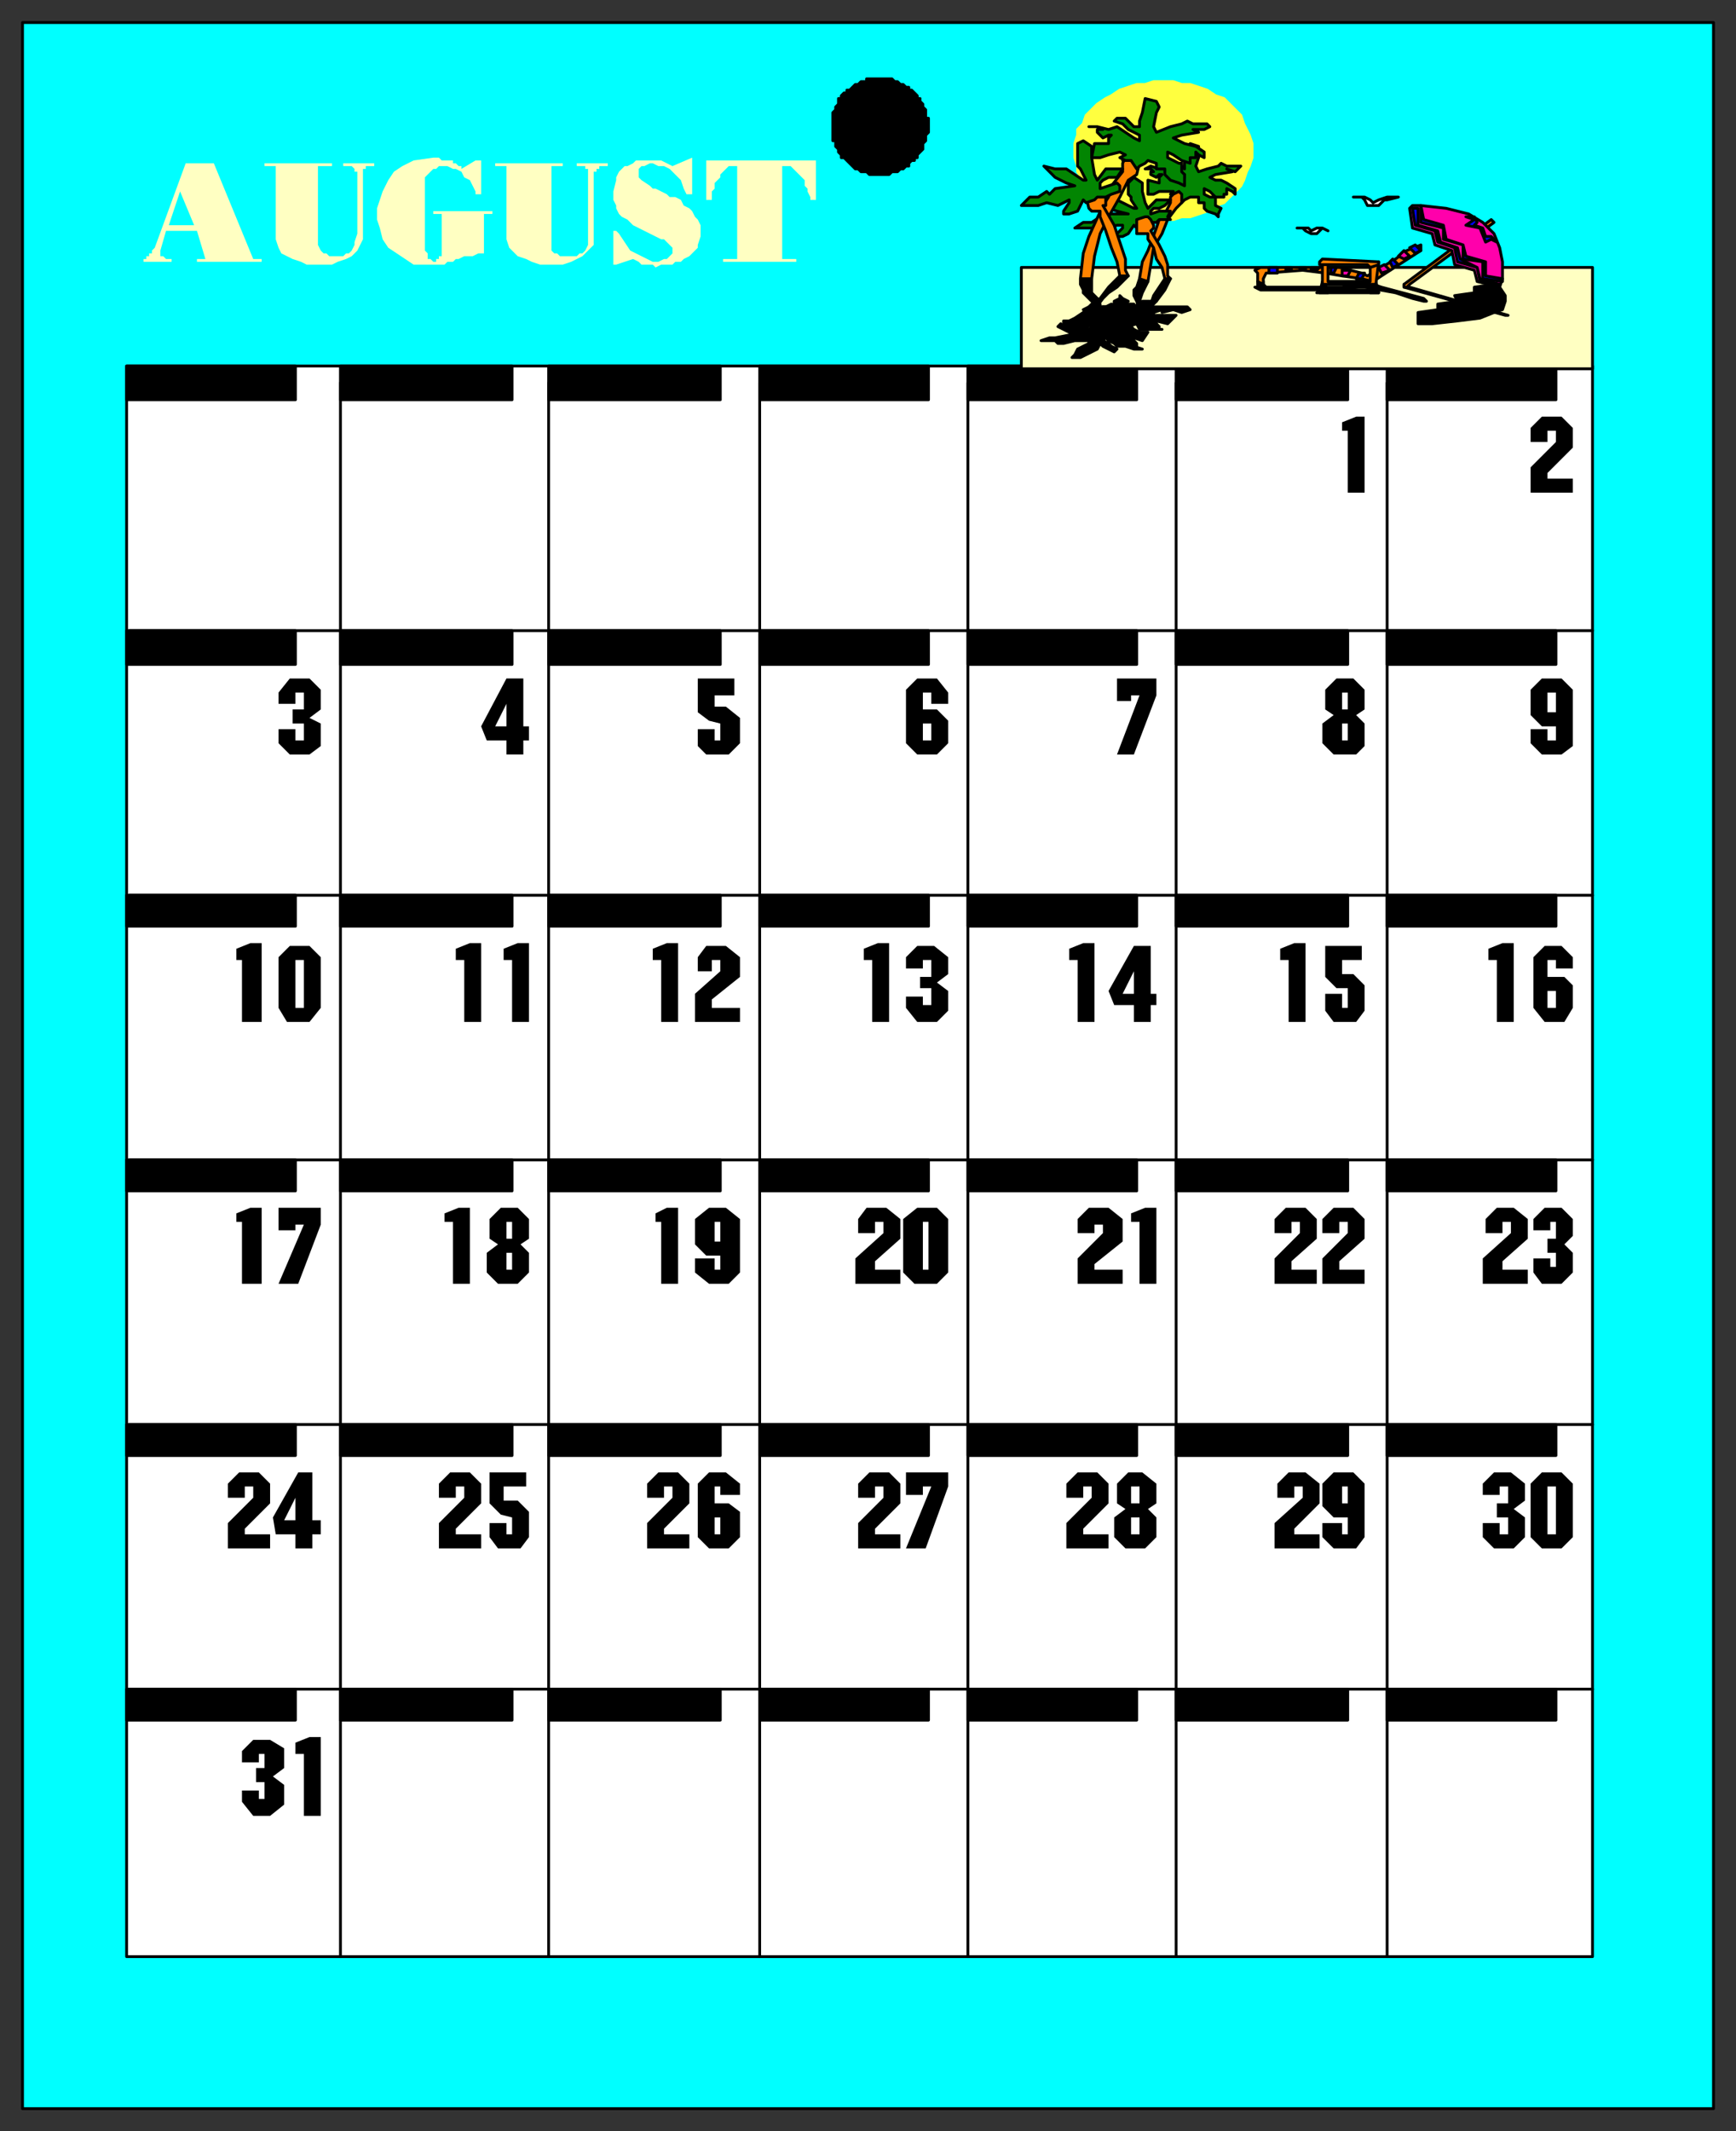 <svg xmlns="http://www.w3.org/2000/svg" fill-rule="evenodd" height="757" preserveAspectRatio="none" stroke-linecap="round" width="617"><rect width="100%" height="100%" fill="#333333" stroke="none"/><style>.brush0{fill:#fff}.pen0{stroke:#000;stroke-width:1;stroke-linejoin:round}.brush1{fill:#0ff}.brush2{fill:#000}.pen1,.pen2{stroke:none}.brush3{fill:#ffffc2}.brush5{fill:#028502}.brush6{fill:#ff8300}.brush7{fill:#ff00ab}.brush8{fill:#00f}</style><path class="pen0 brush1" d="M8 749h601V8H8v741z"/><path class="pen0 brush2" d="M330 45h0v-3h-1v-3l-1-1h0v-1l-1-1v-1h-1v-1l-1-1h0l-1-1h-1v-1h-1l-1-1h-1 0l-1-1h-1 0l-1-1h-4 0-5v1h-2l-1 1h0-1l-1 1h0l-1 1h-1v1h-1l-1 1v1h-1v2l-1 1h0v1l-1 1v2h0v5h0v3h1v2l1 1v1h0l1 1v1h1l1 1h0l1 1 1 1h0l1 1h1l1 1h2l1 1h7l1-1h2l1-1h1l1-1h1v-1l1-1h1v-1h1v-1l1-1h0l1-1v-2l1-1h0v-2l1-1h0v-2h0z"/><path class="pen0 brush0" d="M45 695h521V130H45v565z"/><path class="pen0" fill="none" d="M121 695V136m74 559V136m75 559V136m74 559V136m74 559V136m75 559V136m73 88H46m520 94H46m520 94H46m520 94H46m520 94H46"/><path class="pen0 brush2" d="M45 142h60v-12H45v12zm76 0h61v-12h-61v12zm74 0h61v-12h-61v12zm75 0h60v-12h-60v12zm74 0h60v-12h-60v12zm74 0h61v-12h-61v12zm75 0h60v-12h-60v12zM45 236h60v-12H45v12zm76 0h61v-12h-61v12zm74 0h61v-12h-61v12zm75 0h60v-12h-60v12zm74 0h60v-12h-60v12zm74 0h61v-12h-61v12zm75 0h60v-12h-60v12zM45 329h60v-11H45v11zm76 0h61v-11h-61v11zm74 0h61v-11h-61v11zm75 0h60v-11h-60v11zm74 0h60v-11h-60v11zm74 0h61v-11h-61v11zm75 0h60v-11h-60v11zM45 423h60v-11H45v11zm76 0h61v-11h-61v11zm74 0h61v-11h-61v11zm75 0h60v-11h-60v11zm74 0h60v-11h-60v11zm74 0h61v-11h-61v11zm75 0h60v-11h-60v11zM45 517h60v-11H45v11zm0 94h60v-11H45v11zm76-94h61v-11h-61v11zm0 94h61v-11h-61v11zm74-94h61v-11h-61v11zm0 94h61v-11h-61v11zm75-94h60v-11h-60v11zm0 94h60v-11h-60v11zm74-94h60v-11h-60v11zm0 94h60v-11h-60v11zm74-94h61v-11h-61v11zm0 94h61v-11h-61v11zm75-94h60v-11h-60v11zm0 94h60v-11h-60v11z"/><path class="pen1 brush2" d="m182 539-4-1-4-4v-11h13v5h-8v5h5l4 4v9l-3 4h-8l-3-4v-5h6v4h2v-6zm-17-11h-3v4h-6v-5l4-4h7l4 4v7l-9 9v2h9v5h-15v-9l9-9v-4zm20-86 3 3v7l-4 4h-7l-4-4v-7l4-3-3-2v-7l4-4h6l4 4v7l-3 2zm-24-8h-3v-3l5-2h4v27h-6v-22zm21-93h-3v-4l5-2h4v28h-6v-22zm-17 0h-3v-4l5-2h4v28h-6v-22zm15-78h-7l-2-5 9-17h6v17h2v5h-2v5h-6v-5z"/><path class="pen2 brush0" d="m180 250-4 8h4v-8zm2 184h-2v6h2v-6zm0 11h-2v6h2v-6z"/><path class="pen1 brush2" d="M331 528h-3v3h-6v-8h15v5l-8 22h-7l9-22zm-17 0h-3v4h-6v-5l4-4h7l4 4v7l-9 9v2h9v5h-15v-9l9-9v-4zm12-99h7l4 4v19l-4 4h-8l-4-4v-19l5-4zm-12 5h-3v4h-6v-5l3-4h7l5 4v7l-9 8v3h9v5h-16v-9l10-9v-4zm17-93h-3v3h-6v-4l4-4h6l5 4v6l-4 3 4 3v7l-4 4h-7l-4-5v-4h6v3h3v-6h-4v-4h4v-6zm-21 0h-3v-4l5-2h4v28h-6v-22zm21-95h-3v6h5l4 4v8l-4 4h-7l-4-4v-19l4-4h7l4 5v4h-6v-4z"/><path class="pen2 brush0" d="M331 257h-3v6h3v-6zm-3 177v17h2v-17h-2z"/><path class="pen1 brush2" d="M548 523h7l4 4v19l-4 4h-7l-4-4v-19l4-4zm-12 5h-3v3h-6v-4l4-4h6l5 4v6l-4 3 4 3v7l-4 4h-7l-4-4v-5h6v4h3v-6h-4v-5h4v-6zm17-94h-2v3h-6v-4l4-4h6l4 4v6l-3 3 3 3v7l-4 4h-7l-3-4v-5h6v3h2v-5h-3v-5h3v-6zm-16 0h-3v4h-6v-5l4-4h6l5 4v7l-9 8v3h9v5h-16v-9l10-9v-4zm16-93h-3v6h6l3 3v8l-3 5h-7l-4-5v-18l4-4h6l4 4v4h-6v-3zm-21 0h-3v-4l5-2h4v28h-6v-22zm21-83h-5l-4-4v-9l4-4h7l4 4v20l-4 3h-7l-4-4v-5h6v4h3v-5zm0-105h-3v4h-6v-5l4-4h7l4 4v7l-9 9v2h9v5h-15v-9l9-9v-4z"/><path class="pen2 brush0" d="M553 246h-3v7h3v-7zm0 106h-3v6h3v-6zm-3 176v17h3v-17h-3z"/><path class="pen1 brush2" d="M479 539h-5l-4-4v-8l4-4h7l4 4v19l-3 4h-8l-4-4v-5h7v4h2v-6zm-16-11h-3v4h-6v-5l4-4h6l5 4v7l-9 9v2h9v5h-16v-9l10-9v-4zm16-94h-3v4h-6v-5l4-4h7l4 4v7l-9 8v3h9v5h-15v-9l9-9v-4zm-17 0h-3v4h-6v-5l4-4h7l4 4v7l-9 8v3h9v5h-15v-9l9-9v-4zm17-83h-4l-4-4v-11h13v5h-7v5h4l4 4v9l-3 4h-8l-3-4v-6h6v5h2v-7zm-21-10h-3v-4l5-2h4v28h-6v-22zm24-87 3 3v8l-3 3h-8l-4-4v-7l4-3-3-2v-7l4-4h6l4 4v7l-3 2zm-3-101h-2v-3l5-2h3v27h-6v-22z"/><path class="pen2 brush0" d="M479 257h-2v6h2v-6zm0-11h-2v6h2v-6zm0 282h-2v6h2v-6z"/><path class="pen1 brush2" d="m408 536 3 3v7l-4 4h-7l-4-4v-7l4-3-3-2v-7l4-4h5l5 4v7l-3 2zm-20-8h-3v4h-6v-5l4-4h7l4 4v7l-9 9v2h9v5h-15v-9l9-9v-4zm17-94h-3v-3l5-2h4v27h-6v-22zm-13 1h-3v3h-6v-5l4-4h7l5 4v8l-10 8v2h10v5h-16v-9l9-9v-3zm11-78h-7l-2-5 9-16h6v17h2v4h-2v6h-6v-6zm-20-16h-3v-4l5-2h4v28h-6v-22zm22-94h-3v2h-5v-8h14v6l-8 21h-6l8-21z"/><path class="pen2 brush0" d="m403 345-4 8h4v-8zm2 194h-3v6h3v-6zm0-11h-3v6h3v-6z"/><path class="pen1 brush2" d="M256 446h-5l-4-4v-9l5-4h6l5 4v19l-4 4h-7l-5-4v-5h7v4h2v-5zm-21-12h-2v-3l4-2h4v27h-6v-22zm21-93h-3v4h-5v-5l3-4h7l5 4v7l-10 8v3h10v5h-16v-10l9-8v-4zm-21 0h-3v-4l5-2h4v28h-6v-22zm21-84-4-1-4-3v-12h13v6h-7v4h4l5 4v9l-4 4h-8l-3-3v-6h6v4h2v-6z"/><path class="pen2 brush0" d="M256 434h-2v7h2v-7z"/><path class="pen1 brush2" d="M256 528h-2v6h5l4 3v9l-4 4h-7l-4-4v-19l4-4h6l5 4v4h-7v-3zm-17 0h-3v4h-6v-5l4-4h7l4 4v7l-9 9v2h9v5h-15v-9l9-9v-4z"/><path class="pen2 brush0" d="M256 539h-2v6h2v-6z"/><path class="pen1 brush2" d="M105 545h-7l-1-6 9-16h5v17h3v5h-3v5h-6v-5zm-15-17h-3v4h-6v-5l4-4h7l4 4v7l-9 9v2h9v5H81v-9l9-9v-4zm18-93h-3v2h-6v-8h15v6l-8 21h-7l9-21zm-22-1h-2v-3l5-2h4v27h-7v-22zm17-98h7l4 4v18l-4 5h-8l-3-5v-18l4-4zm-17 5h-2v-4l5-2h4v28h-7v-22zm22-95h-3v4h-6v-4l4-5h7l4 4v7l-4 3 4 2v8l-4 3h-7l-4-4v-5h6v4h3v-6h-4v-5h4v-6z"/><path class="pen2 brush0" d="M105 341v17h3v-17h-3zm0 191-4 8h4v-8z"/><path class="pen1 brush2" d="M94 623h-2v3h-6v-4l4-4h6l5 3v7l-4 3 4 3v7l-5 4h-6l-4-5v-4h6v3h2v-6h-3v-5h3v-5zm14 0h-3v-4l5-2h4v28h-6v-22z"/><path class="brush3" d="M262 92V59h-3l-1 1-1 1-1 1v1l-1 1-1 1v2l-1 1v3h-2V57h39v14h-2v-1l-1-2v-1l-1-1v-2l-1-1-1-1-1-1-1-1-1-1h-3v33h5v1h-26v-1h5zm-23-33 7-3v13h-2l-1-2-1-3-2-2-2-2-2-1h-2l-2-1h-1l-2 1h-1l-1 1v3l1 1 3 2 1 1h1l2 1 2 1 1 1h2l2 1 1 2 2 1 1 1 1 2 1 1 1 2v4l-1 3v1l-1 1-1 1-1 1-2 1-1 1h-2l-1 1h-4l-2 1-1-1h-4l-1-1-2-1-6 2h-1V82h1l1 1 2 3 2 3 2 1 2 1 2 1 2 1h2l2-1h1l1-1 1-1v-2l-1-1-2-2h-1l-2-1-2-1-2-1-2-1-2-1-1-1-1-1-2-1-1-1-1-2v-1l-1-2v-3l1-4v-1l1-2 1-1 1-1h1l2-1 1-1h9l2 1 2 1zm-59 0h-4v-1h24v1h-4v30l1 1h1l1 1h6l1-1h1l1-1 1-2V60h-1v-1h-3v-1h11v1h-3v1h-1v1h-1v26l-2 2-2 2-2 1-2 1-3 1h-8l-3-1-2-1-3-1-1-1-2-2-1-3V59zm-11-2h2v12h-2v-1l-1-2-1-2-2-1-1-2-2-1h-1l-2-1h-3l-1 1h-1l-1 1-1 1-1 1v26l1 1v2h1l1 1h1v-1h1v-1h1V76h-3v-1h21v1h-3v14h-2l-2 1h-3l-2 1h-1l-1 1h-2l-1 1h-11l-3-2-3-2-3-2-2-3-1-4-1-3v-4l1-3 1-3 2-4 2-3 3-2 4-2 7-1h2l1 1h4v1h1l1 1h1v1l5-3zm-71 2h-4v-1h24v1h-5v28l1 2 1 1h1l1 1h5l1-1h1l1-1 1-2v-1l1-3V61h-1v-1l-1-1h-3v-1h11v1h-3v1h-1v25l-1 2-1 2-2 2-2 1-3 1-2 1h-9l-2-1-3-1-2-1-2-1-1-2-1-3V59zM55 88l11-30h10l14 34h3v1H70v-1h3l-3-10H59l-2 7v2h1l1 1h2v1H51v-1h1v-1h1v-1h1v-1l1-1z" style="stroke:none"/><path class="brush1" style="stroke:none" d="m69 80-5-12-4 12h9z"/><path class="brush1" style="stroke:#0ff;stroke-width:1;stroke-linejoin:round" d="M363 10h203v87H363V10z"/><path class="pen0 brush3" d="M363 95h203v36H363V95z"/><path style="stroke:#ffff3f;stroke-width:1;stroke-linejoin:round;fill:#ffff3f" d="M414 29h3l3 1h3l3 1 3 1 3 2 3 1 2 2 2 2 2 2 1 3 1 2 1 2 1 3v5l-1 3-1 2-1 3-1 2-2 2-2 2-2 2-3 1-3 2-3 1-3 1h-3l-3 1h-7l-3-1h-3l-3-1-3-1-3-2-2-1-3-2-2-2-2-2-1-2-2-3v-2l-1-3v-5l1-3v-2l2-2 1-3 2-2 2-2 3-2 2-1 3-2 3-1 3-1h3l3-1h4z"/><path class="pen0 brush5" d="m417 70-1-1 1-1h-5l-2 1h-2v-5l4 1v-2l1-1h-1l-1 1-2-1v-1h1l-1-1h-2l2-1 3 1h3l2 1 2 2h2v-1l-3-2-2-1-2-1v-1h3l3 2 1 1v-2l1-3 1-4 3 1v4l-1 3 1 2 3-1 4-1 1-1 2 1h5l-2 2-3-1 2 1-6 1-2 1 2 1h2l2 1 3 2v2l-1-1-2-1v2h-1v1h0-3l-2-2-2-1v2l2 1h2v3l2 1-1 2v1l-1-1-3-1-1-1v-2h-2v-2h-3l-2 1-1 1-1-2-3-1 1 1z"/><path class="pen0 brush2" d="m414 103-3 4-1 1-3 4-2 1-1 2-3 1 1 1-1 1h-3l-1-1 1-1 2-1 3-2 2-3 4-2 1-3 4-6h2l-2 4z"/><path class="pen0 brush2" d="M407 112h-1l-1-1v-1h0l-1-3-1-2v-2l1-1 1-3 3 1-1 2-1 2-1 3 2 1v1h2l1 1v2h-3 0zm-7 5h1l-2 1h9l-2 3-3-1-2 1h-1l1 1 2-1 1 1v1h-2 1l3 1h-3l-3-1h-3l-1-1-2-1-1-1-1 1 2 1 1 1 2 1-1 1-2-1-2-1-1-1-1 2-2 1-4 2h-3l1-1 1-2 4-2v-1h-5l-4 1h-2l-1-1h-5 0l3-1h3-1l5-1h3-1l-2-1-2-1-2-1 1-1 1 1h1l1-1 1 1 1-1h2l2 1 1 1 1-1-1-1h-2 0l1-2h-1l2-1v-1l1 1h2l1 1-1 1h3l-1 1 1 1h1l2-1h2v1l2 1h0z"/><path class="pen0 brush2" d="m397 102-3 2-2 2-3 4-2 1-1 1-3 3 1 1h-4v-2l2-1 3-2 3-3 3-2 3-4 4-4h3l-4 4z"/><path class="pen0 brush2" d="m391 112-1-1-1-1v-1h1l-3-3-2-2v-1l-1-2v-2h4v5l2 2 1 2v1h3l1 2h-1l-2 1h-1z"/><path class="pen0 brush2" d="m402 108 1 1 3-2h5l-4 1v1h15l1 1-3 1-3-1-4 1v-1l-3 1h-7 3l2 1 1 1 2 1v1l-3-1-4-1-2-1-1-1h-2v4l-2 2-3 1-2-2 1-1 2-3v-1l-4 1h-6l3-1h6l1-1h0-7l2-1h3l2-1 3 1 1-1h4-1z"/><path class="pen0 brush2" d="M409 111h1l-2 1h10l-3 3-4-1-1 1h-2l1 1 2-1 1 1v1l-2-1 1 1h2-8l-1-2-1-1h-3l2 2 1 1 2 1-2 1-2-1-1-2h-2l-1 1-2 2-4 2-3-1 1-1 2-1 3-2 1-1h-5l-4 1h-3l-1-1h-4v-1h6l-1-1h8-1l-1-1-2-1-2-1 2-1v1h1l1-1 2 1 1-1h2l1 1 1 1 1-1-1-1h-1 0l1-1v-1l2-1v-1l1 1 2 1h0l-1 1 2 1-1 1h3l2-1h1l1 1 1 1h0zm38-11v2h-1l2 1h27l8-1h2l11 2 6 2 4 1h1l-1-1-15-4-3-1h-5l-6 1h-27l-1-1v-1h-2z"/><path class="pen0 brush2" d="m472 104-1-3h15l1 3h3l-1-4h-19l-1 4h3z"/><path class="pen0 brush2" d="M472 103h-3l-1 1h22v-1h-18zm27-1 36 10h1l-35-10-1-1h-1v1z"/><path class="pen0 brush2" d="M504 115h5l9-1 8-1 5-2 3-1 1-3v-2l-2-3-2-1-7 1v2l-7 1 1 2-7 1v2l-7 1v4h0z"/><path class="pen0 brush6" d="m499 101 31-23 1 1-30 22-1 1h-1v-1z"/><path class="pen0 brush7" d="M502 73h3l9 1 8 2 5 3 4 4 2 5 1 5v6l-1 3-8-2-1-4-7-2-1-5-6-2-1-4-7-2-1-7 1-1z"/><path class="pen0 brush8" d="m505 73 1 5 7 2 1 5 6 2 1 4 7 2v5l6 1v1l-7-1v-6l-7-1v-5l-7-2v-4l-8-2v-6z"/><path class="pen0 brush8" d="M504 74v6l7 2 1 4 6 2 1 4 6 3 1 4 7 2v1l-7-2-1-5-7-2-1-5-6-2-1-4-7-2-1-6h2zm20 3 1 2-1 1 3 1 1 3h2l1 1 1 1-2-1-2 1-2-5-5-1 3-2-3-1h3z"/><path class="pen0 brush0" d="M483 70h2l2 1 1 1 2-1 3-1h4l-4 1h-1l-2 2h-1 0-3l-1-2-1-1h-3 2zm-20 11h2l1 1h0l2-1h2l2 1-2-1-1 1-1 1h-2l-2-1-1-1h-2 2z"/><path class="pen0 brush6" d="M447 100v-3l-1-1 2-1h28l8 2 2 1 10-6 4-3 5-2h0v2l-14 9-3 2-4-1-7-1-6-1-8-1-13 1-1 2v2l-2-1z"/><path class="pen0 brush6" d="M472 94v6h15v-6l3-1-1 8h-19v-8l2 1z"/><path class="pen0 brush8" d="M451 97v-2h3v2h-3z"/><path class="pen0 brush7" d="M457 96v-1h2v1h-2z"/><path class="pen0 brush8" d="M462 96v-1h2v1h-2z"/><path class="pen0 brush7" d="M466 96v-1h3l-1 1h-2z"/><path class="pen0 brush8" d="M473 97v-2h2l-1 2h-1z"/><path class="pen0 brush7" d="M477 98v-2h3l-1 2h-2z"/><path class="pen0 brush8" d="m482 99 1-2h2l-1 2h-2z"/><path class="pen0 brush7" d="m491 97-1-2 2-1 2 2-3 1z"/><path class="pen0 brush8" d="m495 95-1-2 1-1 2 2-2 1z"/><path class="pen0 brush7" d="m499 92-2-1 2-2 2 2-2 1z"/><path class="pen0 brush8" d="m503 90-2-2 2-1 2 2-2 1z"/><path class="pen0 brush6" d="M472 94h-3v-1l1-1 20 1v1l-3 1-1-1h-14zm-67 5 1-6 2-4 3-8 1-3 2-2 2-4v-2l1-1 2-1 1 1v3l-2 2-3 4-2 5-3 5-1 6-1 6-3-1z"/><path class="pen0 brush5" d="m404 81-1-1-2 3-2 1h-2v-1l2-2v-1h-2l-3 1h-12l3-2h3l3-2 1 1 2-2h7l-4-1-3-1-1-2-3-1h7l4 2 2 1h1l-2-3v-1l-1-1v-4l2-2 3 2v3l1 4 1 2 3-3h5l-2 2-2 1h-2l-1 1v1l3-1h4l-1 2 1 1h-4l-1 1h-3l-1 1-3 1h0z"/><path class="pen0 brush6" d="m384 99 1-9 2-6 5-11 2-3 1-4 4-5v-3l1-2 2-1 2 2 1 1-1 4-3 2-3 6-4 7-3 6-2 8-1 8h-4z"/><path class="pen0 brush6" d="M391 67h1l1 3v3h-1l4 7 2 6 2 6v4l1 2h-3l-1-5-2-5-2-6-2-5v-2h-3l-1-1-1-4 1-2 3-1h1zm17 10 1 1 1 2v1l-1 1 3 5 2 4 1 3v4l1 1h-2l-1-4-2-3-1-4-2-3v-2h-4v-5l3-1h1z"/><path class="pen0 brush5" d="m400 57-2-1 2-1-2-1-4 1-3 1h-3l1-5h5v-2l1-1h-1l-2 1-2-2v-1h2l-2-1h-3 3l4 1 3-1 3 2 3 2 2 1v-2l-4-2-2-2-3-1 1-1h3l3 3h2v-2l1-3 1-5 4 1 1 2-1 2-1 5 1 2 5-2 4-1 2-1 2 1h5l1 1-2 1h-4l2 1-6 1-3 1 2 1 2 1 4 1 3 2v2l-2-1-1-1v2h-2v2l-3-1-3-2-2-1v2l2 1 2 1h1v3l1 1v4l-2-1-3-1-2-2v-2h-3v-2l-3-1-1 1-2 1-1 1-2-3h-3 1z"/><path class="pen0 brush5" d="m386 72-1-1-2 4-3 1h-2v-1l2-3v-1l-2 1-2 1-4-1-3 1h-6l3-3h3l3-2 1 1 2-2 7-1-3-1-4-2-1-1-2-2-1-1 4 1h4l3 2 3 2h1l-2-4-1-1v-8l2-1 3 2v4l1 6 1 2 3-4h6l-2 3h-3l-2 1-1 1v2l3-1 3-1 1 1v2l-3 1-2 1h-3l-1 1-3 1h0z"/></svg>
